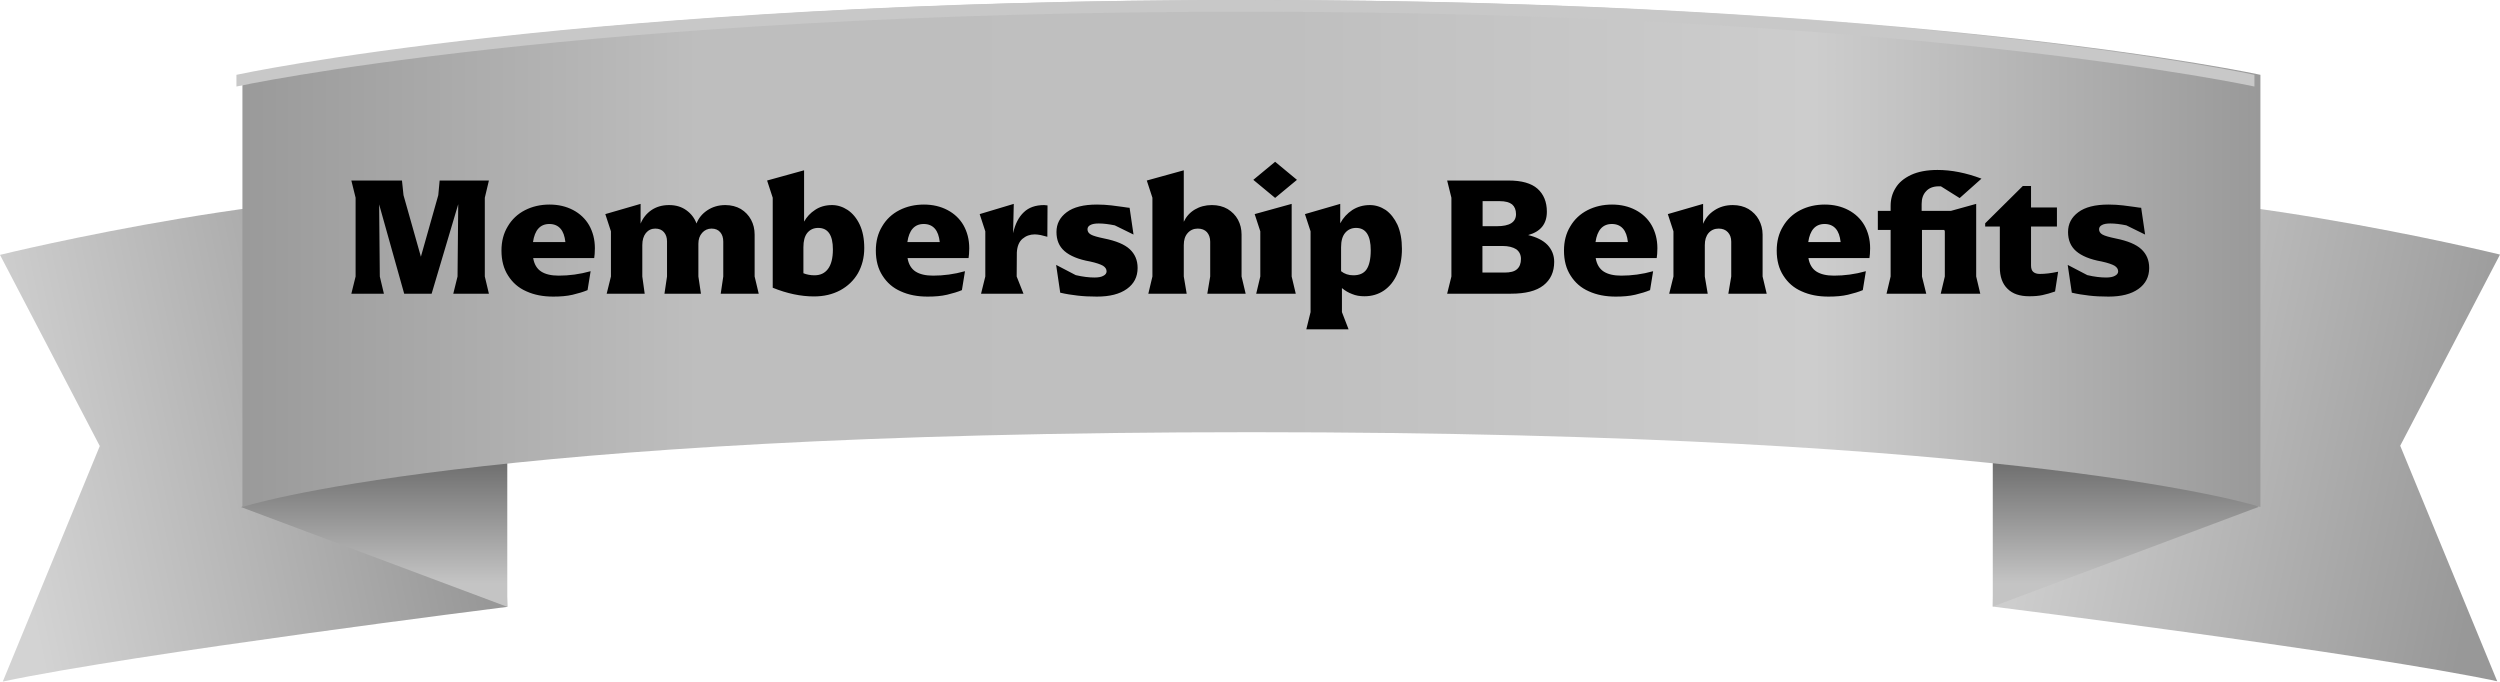 <?xml version="1.0" encoding="UTF-8"?>
<svg xmlns="http://www.w3.org/2000/svg" width="660" height="180" viewBox="0 0 660 180" fill="none">
  <g clip-path="url(#clip0_37_627)">
    <path d="M0 67.285C0 67.285 83.424 46.799 130.999 51.925L133.923 160.21C133.923 160.21 35.13 172.618 0.735 179.93L26.344 117.756L0 67.285Z" fill="url(#paint0_linear_37_627)"></path>
    <path d="M133.923 49.033L87.725 119.959L63.663 133.881L133.923 160.21V49.033Z" fill="url(#paint1_linear_37_627)"></path>
    <path d="M660 67.208C660 67.208 576.576 46.723 529.001 51.848L526.077 160.134C526.077 160.134 624.87 172.526 659.265 179.854L633.656 117.679L660 67.208Z" fill="url(#paint2_linear_37_627)"></path>
    <path d="M526.093 48.956L572.275 119.867L596.337 133.804L526.093 160.134V48.956Z" fill="url(#paint3_linear_37_627)"></path>
    <path d="M596.751 133.85C596.751 133.85 536.747 114.099 330.376 114.099C124.004 114.099 64 133.85 64 133.85V19.751C64 19.751 154.756 0 330.376 0C505.995 0 596.751 19.751 596.751 19.751V133.85Z" fill="url(#paint4_linear_37_627)"></path>
    <path d="M328.796 0C153.176 0 62.42 19.751 62.42 19.751V22.841C62.42 22.841 153.176 3.09 328.796 3.09C504.415 3.09 595.171 22.841 595.171 22.841V19.751C595.171 19.751 504.43 0 328.796 0Z" fill="#C8C8C8"></path>
    <path d="M127.99 52.203L129.07 47.658H116.065L115.705 51.528L111.115 67.773L106.525 51.528L106.12 47.658H92.755L93.88 52.203V72.993L92.755 77.538H101.35L100.27 72.993L100.09 53.958L106.705 77.538H113.95L120.97 53.913L120.79 72.993L119.665 77.538H129.07L127.99 72.993V52.203ZM156.868 68.133C156.958 67.548 157.048 66.693 157.048 65.523C157.048 63.228 156.508 61.203 155.518 59.448C154.528 57.738 153.088 56.388 151.288 55.443C149.488 54.498 147.418 54.003 145.078 54.003C142.693 54.003 140.533 54.498 138.598 55.488C136.663 56.478 135.133 57.918 134.053 59.763C132.928 61.608 132.388 63.723 132.388 66.153C132.388 68.763 132.973 70.968 134.143 72.768C135.313 74.613 136.888 76.008 138.958 76.908C141.028 77.853 143.368 78.303 146.068 78.303C147.958 78.303 149.668 78.168 151.198 77.808C152.728 77.448 154.033 77.043 155.113 76.593L155.923 71.598C153.043 72.408 150.253 72.768 147.508 72.768C145.528 72.768 143.998 72.408 142.873 71.688C141.748 70.968 141.028 69.753 140.758 68.133H156.868ZM140.713 63.903C141.163 60.753 142.603 59.133 145.033 59.133C146.248 59.133 147.238 59.538 147.958 60.348C148.678 61.158 149.083 62.328 149.263 63.903H140.713ZM161.288 61.068V72.993L160.163 77.538H170.198L169.568 72.993V64.713C169.568 63.363 169.883 62.328 170.513 61.518C171.143 60.753 171.998 60.348 172.988 60.348C173.978 60.348 174.743 60.663 175.283 61.293C175.823 61.923 176.093 62.733 176.093 63.723V72.993L175.418 77.538H185.048L184.373 72.993V64.353C184.373 63.183 184.688 62.238 185.363 61.473C185.993 60.753 186.848 60.348 187.838 60.348C188.828 60.348 189.593 60.663 190.133 61.293C190.673 61.923 190.943 62.733 190.943 63.813V72.993L190.268 77.538H200.303L199.223 72.993V61.923C199.223 60.483 198.908 59.178 198.278 58.008C197.648 56.838 196.748 55.893 195.578 55.173C194.408 54.498 193.013 54.138 191.483 54.138C189.638 54.138 188.063 54.633 186.713 55.533C185.363 56.433 184.418 57.603 183.878 58.998C183.338 57.558 182.438 56.388 181.178 55.488C179.918 54.588 178.433 54.138 176.633 54.138C174.833 54.138 173.258 54.588 171.953 55.488C170.648 56.388 169.703 57.603 169.118 59.043V53.823L159.803 56.523L161.288 61.068ZM203.999 75.963C207.779 77.493 211.424 78.258 214.889 78.258C217.499 78.258 219.794 77.718 221.819 76.638C223.799 75.558 225.374 74.073 226.499 72.138C227.579 70.203 228.164 67.998 228.164 65.478C228.164 63.048 227.759 60.978 226.949 59.268C226.139 57.558 225.059 56.298 223.799 55.443C222.494 54.588 221.099 54.138 219.659 54.138C217.904 54.138 216.419 54.588 215.204 55.398C213.944 56.208 212.999 57.243 212.279 58.503V44.958L202.514 47.658L203.999 52.203V75.963ZM218.579 71.013C217.724 72.138 216.554 72.678 215.024 72.678C213.989 72.678 212.999 72.498 212.099 72.138V65.253C212.099 63.633 212.414 62.373 213.134 61.473C213.854 60.618 214.799 60.168 216.014 60.168C218.579 60.168 219.884 62.058 219.884 65.838C219.884 68.178 219.434 69.888 218.579 71.013ZM255.701 68.133C255.791 67.548 255.881 66.693 255.881 65.523C255.881 63.228 255.341 61.203 254.351 59.448C253.361 57.738 251.921 56.388 250.121 55.443C248.321 54.498 246.251 54.003 243.911 54.003C241.526 54.003 239.366 54.498 237.431 55.488C235.496 56.478 233.966 57.918 232.886 59.763C231.761 61.608 231.221 63.723 231.221 66.153C231.221 68.763 231.806 70.968 232.976 72.768C234.146 74.613 235.721 76.008 237.791 76.908C239.861 77.853 242.201 78.303 244.901 78.303C246.791 78.303 248.501 78.168 250.031 77.808C251.561 77.448 252.866 77.043 253.946 76.593L254.756 71.598C251.876 72.408 249.086 72.768 246.341 72.768C244.361 72.768 242.831 72.408 241.706 71.688C240.581 70.968 239.861 69.753 239.591 68.133H255.701ZM239.546 63.903C239.996 60.753 241.436 59.133 243.866 59.133C245.081 59.133 246.071 59.538 246.791 60.348C247.511 61.158 247.916 62.328 248.096 63.903H239.546ZM276.546 54.228L275.646 54.138C273.396 54.138 271.596 54.768 270.291 56.028C268.941 57.288 267.996 59.133 267.456 61.563L267.636 53.823L258.636 56.523L260.121 61.068V72.993L258.996 77.538H270.201L268.401 72.993L268.446 66.648C268.536 65.028 269.031 63.813 269.931 63.048C270.831 62.283 271.911 61.878 273.171 61.878C273.666 61.878 274.206 61.968 274.746 62.058C275.286 62.193 275.871 62.328 276.501 62.508L276.546 54.228ZM284.444 78.033C285.929 78.213 287.639 78.303 289.574 78.303C292.994 78.303 295.604 77.628 297.494 76.278C299.384 74.928 300.329 73.083 300.329 70.743C300.329 68.673 299.609 67.053 298.259 65.793C296.909 64.533 294.659 63.588 291.509 62.958C289.799 62.598 288.629 62.283 287.999 61.923C287.369 61.563 287.099 61.113 287.099 60.528C287.099 60.078 287.324 59.673 287.864 59.403C288.359 59.133 289.079 58.998 290.069 58.998C291.329 58.998 292.724 59.178 294.299 59.493L299.249 61.923L298.214 54.858C297.944 54.858 297.404 54.768 296.504 54.633C295.604 54.498 294.614 54.363 293.444 54.228C292.274 54.093 290.969 54.003 289.619 54.003C286.064 54.003 283.409 54.678 281.609 56.028C279.809 57.378 278.909 59.088 278.909 61.248C278.909 63.363 279.584 65.028 281.024 66.288C282.464 67.548 284.714 68.493 287.774 69.033C289.439 69.393 290.564 69.798 291.194 70.158C291.824 70.563 292.139 71.058 292.139 71.643C292.139 72.138 291.824 72.543 291.284 72.813C290.744 73.128 289.934 73.263 288.944 73.263C287.549 73.263 285.884 73.083 283.994 72.633L278.819 69.933L279.899 77.268C281.429 77.628 282.914 77.853 284.444 78.033ZM319.493 72.993L318.728 77.538H328.853L327.773 72.993V61.923C327.773 60.483 327.458 59.178 326.828 58.008C326.198 56.838 325.253 55.893 324.083 55.173C322.913 54.498 321.518 54.138 319.943 54.138C318.233 54.138 316.748 54.543 315.443 55.308C314.093 56.118 313.148 57.198 312.518 58.548V44.958L302.753 47.658L304.238 52.203V72.993L303.158 77.538H313.283L312.518 72.993V64.713C312.518 63.363 312.833 62.328 313.553 61.518C314.228 60.753 315.128 60.348 316.208 60.348C317.243 60.348 318.053 60.663 318.638 61.293C319.178 61.923 319.493 62.733 319.493 63.813V72.993ZM332.719 72.993L331.639 77.538H342.079L340.999 72.993V53.823L331.234 56.523L332.719 61.068V72.993ZM330.874 47.478L336.634 52.248L342.394 47.478L336.634 42.708L330.874 47.478ZM345.99 61.068V82.398L344.865 86.943H356.025L354.27 82.398V76.053C355.08 76.728 355.98 77.268 356.97 77.628C357.915 78.033 358.995 78.213 360.21 78.213C362.145 78.213 363.855 77.718 365.385 76.683C366.87 75.648 368.04 74.208 368.85 72.318C369.66 70.428 370.11 68.223 370.11 65.703C370.11 63.228 369.705 61.113 368.94 59.358C368.13 57.648 367.095 56.343 365.835 55.443C364.53 54.588 363.135 54.138 361.65 54.138C359.895 54.138 358.365 54.588 357.015 55.443C355.665 56.343 354.585 57.513 353.82 58.953V53.823L344.505 56.523L345.99 61.068ZM360.75 71.148C360.03 72.183 358.86 72.678 357.285 72.678C356.025 72.678 354.945 72.318 354.045 71.598V65.253C354.045 63.588 354.405 62.328 355.125 61.473C355.845 60.618 356.835 60.168 358.005 60.168C360.57 60.168 361.875 62.148 361.875 66.063C361.875 68.403 361.47 70.113 360.75 71.148ZM383.172 52.203V72.993L382.047 77.538H398.877C402.747 77.538 405.582 76.818 407.472 75.333C409.362 73.848 410.307 71.778 410.307 69.123C410.307 67.413 409.722 65.928 408.552 64.668C407.382 63.453 405.672 62.598 403.422 62.058C406.707 61.158 408.372 59.133 408.372 55.893C408.372 53.283 407.517 51.258 405.897 49.818C404.277 48.378 401.712 47.658 398.292 47.658H382.047L383.172 52.203ZM400.227 56.523C400.227 58.683 398.517 59.718 395.187 59.718H391.407V53.103H395.907C397.437 53.103 398.517 53.418 399.192 53.958C399.867 54.543 400.227 55.398 400.227 56.523ZM400.497 71.058C399.822 71.688 398.697 71.958 397.167 71.958H391.362V64.938H396.672C398.202 64.938 399.417 65.253 400.272 65.793C401.082 66.378 401.532 67.233 401.532 68.358C401.532 69.573 401.172 70.473 400.497 71.058ZM437.371 68.133C437.461 67.548 437.551 66.693 437.551 65.523C437.551 63.228 437.011 61.203 436.021 59.448C435.031 57.738 433.591 56.388 431.791 55.443C429.991 54.498 427.921 54.003 425.581 54.003C423.196 54.003 421.036 54.498 419.101 55.488C417.166 56.478 415.636 57.918 414.556 59.763C413.431 61.608 412.891 63.723 412.891 66.153C412.891 68.763 413.476 70.968 414.646 72.768C415.816 74.613 417.391 76.008 419.461 76.908C421.531 77.853 423.871 78.303 426.571 78.303C428.461 78.303 430.171 78.168 431.701 77.808C433.231 77.448 434.536 77.043 435.616 76.593L436.426 71.598C433.546 72.408 430.756 72.768 428.011 72.768C426.031 72.768 424.501 72.408 423.376 71.688C422.251 70.968 421.531 69.753 421.261 68.133H437.371ZM421.216 63.903C421.666 60.753 423.106 59.133 425.536 59.133C426.751 59.133 427.741 59.538 428.461 60.348C429.181 61.158 429.586 62.328 429.766 63.903H421.216ZM457.046 72.993L456.281 77.538H466.406L465.326 72.993V61.923C465.326 60.483 464.966 59.178 464.336 58.008C463.706 56.838 462.761 55.893 461.591 55.173C460.421 54.498 459.026 54.138 457.451 54.138C455.561 54.138 453.941 54.633 452.591 55.533C451.196 56.433 450.206 57.648 449.621 59.088V53.823L440.306 56.523L441.791 61.068V72.993L440.666 77.538H450.836L450.071 72.993V64.713C450.071 63.363 450.386 62.328 451.061 61.518C451.736 60.753 452.636 60.348 453.716 60.348C454.751 60.348 455.561 60.663 456.146 61.293C456.731 61.923 457.046 62.733 457.046 63.813V72.993ZM493.533 68.133C493.623 67.548 493.713 66.693 493.713 65.523C493.713 63.228 493.173 61.203 492.183 59.448C491.193 57.738 489.753 56.388 487.953 55.443C486.153 54.498 484.083 54.003 481.743 54.003C479.358 54.003 477.198 54.498 475.263 55.488C473.328 56.478 471.798 57.918 470.718 59.763C469.593 61.608 469.053 63.723 469.053 66.153C469.053 68.763 469.638 70.968 470.808 72.768C471.978 74.613 473.553 76.008 475.623 76.908C477.693 77.853 480.033 78.303 482.733 78.303C484.623 78.303 486.333 78.168 487.863 77.808C489.393 77.448 490.698 77.043 491.778 76.593L492.588 71.598C489.708 72.408 486.918 72.768 484.173 72.768C482.193 72.768 480.663 72.408 479.538 71.688C478.413 70.968 477.693 69.753 477.423 68.133H493.533ZM477.378 63.903C477.828 60.753 479.268 59.133 481.698 59.133C482.913 59.133 483.903 59.538 484.623 60.348C485.343 61.158 485.748 62.328 485.928 63.903H477.378ZM521.713 72.993V53.823L515.053 55.668H507.313V53.868C507.313 52.473 507.673 51.348 508.483 50.493C509.248 49.638 510.373 49.188 511.858 49.188H512.398L517.348 52.293L523.108 47.163C519.058 45.633 515.188 44.868 511.498 44.868C508.708 44.868 506.368 45.318 504.523 46.173C502.633 47.073 501.283 48.198 500.428 49.638C499.528 51.078 499.123 52.653 499.123 54.363V55.668H495.748V60.708H499.123V72.993L498.043 77.538H508.528L507.403 72.993V60.708H513.298L513.433 61.068V72.993L512.353 77.538H522.793L521.713 72.993ZM529.981 76.233C531.331 77.583 533.221 78.213 535.741 78.213C537.046 78.213 538.216 78.123 539.251 77.898C540.286 77.673 541.366 77.358 542.536 76.953L543.346 71.733C541.456 72.138 539.881 72.318 538.531 72.318C537.766 72.318 537.181 72.138 536.776 71.778C536.371 71.418 536.191 70.833 536.191 70.068V59.808H543.031V54.768H536.191V49.098H534.031L524.086 58.953V59.808H527.956V70.563C527.956 73.038 528.631 74.928 529.981 76.233ZM551.5 78.033C552.985 78.213 554.695 78.303 556.63 78.303C560.05 78.303 562.66 77.628 564.55 76.278C566.44 74.928 567.385 73.083 567.385 70.743C567.385 68.673 566.665 67.053 565.315 65.793C563.965 64.533 561.715 63.588 558.565 62.958C556.855 62.598 555.685 62.283 555.055 61.923C554.425 61.563 554.155 61.113 554.155 60.528C554.155 60.078 554.38 59.673 554.92 59.403C555.415 59.133 556.135 58.998 557.125 58.998C558.385 58.998 559.78 59.178 561.355 59.493L566.305 61.923L565.27 54.858C565 54.858 564.46 54.768 563.56 54.633C562.66 54.498 561.67 54.363 560.5 54.228C559.33 54.093 558.025 54.003 556.675 54.003C553.12 54.003 550.465 54.678 548.665 56.028C546.865 57.378 545.965 59.088 545.965 61.248C545.965 63.363 546.64 65.028 548.08 66.288C549.52 67.548 551.77 68.493 554.83 69.033C556.495 69.393 557.62 69.798 558.25 70.158C558.88 70.563 559.195 71.058 559.195 71.643C559.195 72.138 558.88 72.543 558.34 72.813C557.8 73.128 556.99 73.263 556 73.263C554.605 73.263 552.94 73.083 551.05 72.633L545.875 69.933L546.955 77.268C548.485 77.628 549.97 77.853 551.5 78.033Z" fill="black"></path>
  </g>
  <defs>
    <linearGradient id="paint0_linear_37_627" x1="116.916" y1="103.084" x2="0.939" y2="127.618" gradientUnits="userSpaceOnUse">
      <stop stop-color="#989898"></stop>
      <stop offset="1" stop-color="#D3D3D3"></stop>
    </linearGradient>
    <linearGradient id="paint1_linear_37_627" x1="98.793" y1="113.365" x2="98.793" y2="153.968" gradientUnits="userSpaceOnUse">
      <stop stop-color="#575757"></stop>
      <stop offset="1" stop-color="#C4C4C4"></stop>
    </linearGradient>
    <linearGradient id="paint2_linear_37_627" x1="543.084" y1="103.008" x2="659.061" y2="127.542" gradientUnits="userSpaceOnUse">
      <stop stop-color="#CDCDCD"></stop>
      <stop offset="1" stop-color="#989898"></stop>
    </linearGradient>
    <linearGradient id="paint3_linear_37_627" x1="561.207" y1="113.365" x2="561.207" y2="153.968" gradientUnits="userSpaceOnUse">
      <stop stop-color="#575757"></stop>
      <stop offset="1" stop-color="#C4C4C4"></stop>
    </linearGradient>
    <linearGradient id="paint4_linear_37_627" x1="61.076" y1="66.917" x2="596.751" y2="66.917" gradientUnits="userSpaceOnUse">
      <stop stop-color="#999999"></stop>
      <stop offset="0.23" stop-color="#BEBEBE"></stop>
      <stop offset="0.52" stop-color="#BFBFBF"></stop>
      <stop offset="0.78" stop-color="#CDCDCD"></stop>
      <stop offset="1" stop-color="#999999"></stop>
    </linearGradient>
    <clipPath id="clip0_37_627">
      <rect width="660" height="179.93" fill="white"></rect>
    </clipPath>
  </defs>
</svg>
